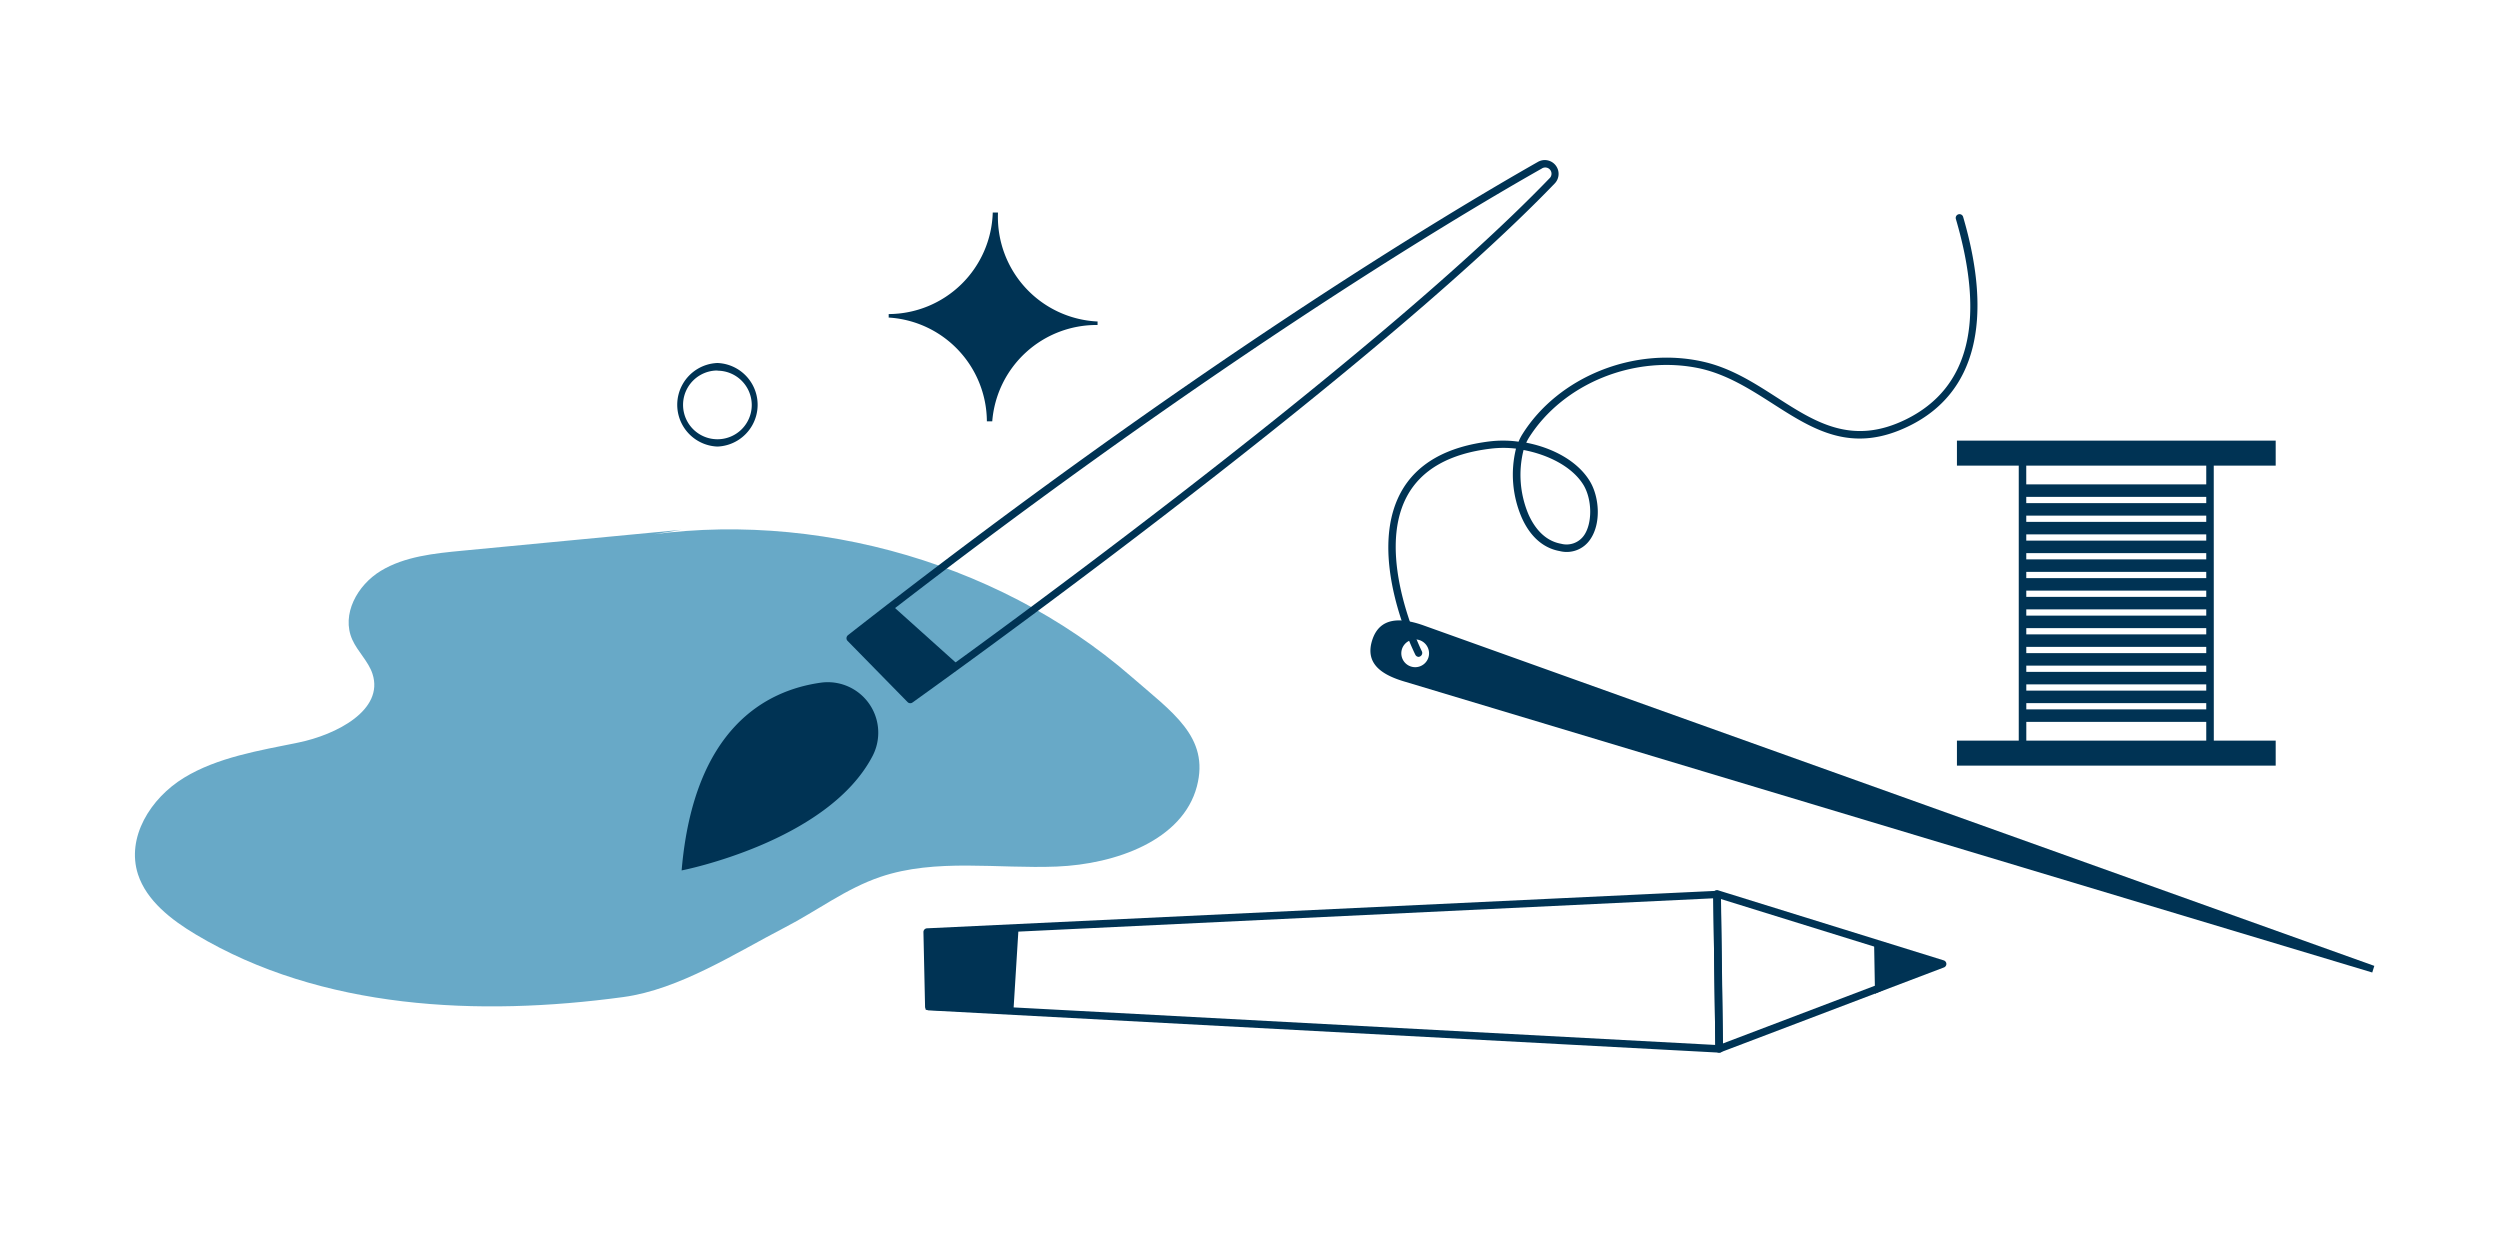 <svg id="圖層_1" data-name="圖層 1" xmlns="http://www.w3.org/2000/svg" viewBox="0 0 400 200"><defs><style>.cls-1{fill:#68a9c7;}.cls-2{fill:#003354;}</style></defs><title>優質獨立創作者</title><path class="cls-1" d="M109,84.77,74,88.11c-4.54.43-9.26.92-13.06,3.22s-6.36,7-4.58,11c.86,1.93,2.59,3.49,3.24,5.49,1.87,5.78-5.74,9.74-11.91,11s-12.88,2.34-18.25,5.62-9.27,9.56-7.36,15.46c1.38,4.21,5.3,7.26,9.27,9.63,20.08,12,45.24,13.14,68.37,10,9-1.22,18-7.07,25.86-11.14,5.14-2.65,9.76-6.22,15.29-8.09,8.85-3,18.74-1.27,28.2-1.65s20.16-4.21,22.43-12.82c2.09-7.94-4-11.91-10.51-17.59-21.86-19-53.52-27.45-82.06-21.83"/><path class="cls-2" d="M275.06,168.42h0l-126.48-6.76a.61.61,0,0,1-.57-.59l-.26-11.93a.6.6,0,0,1,.57-.61l126.41-6a.66.66,0,0,1,.44.16.64.64,0,0,1,.18.43l.34,24.72a.59.59,0,0,1-.18.44A.63.63,0,0,1,275.06,168.42Zm-125.89-7.93,125.28,6.7-.32-23.46-125.2,6Z"/><path class="cls-2" d="M275.06,168.42a.67.67,0,0,1-.34-.1.61.61,0,0,1-.26-.49l-.34-24.8a.63.63,0,0,1,.24-.49.62.62,0,0,1,.54-.09L311,153.66a.61.61,0,0,1,.42.55.6.6,0,0,1-.39.58l-35.77,13.59A.49.49,0,0,1,275.06,168.42Zm.27-24.58.32,23.12L309,154.29Z"/><polygon class="cls-2" points="299.85 150.57 300 159 310.83 154.08 299.85 150.57"/><path class="cls-2" d="M145.63,112.51a.58.58,0,0,1-.42-.18l-9.6-9.79a.58.58,0,0,1-.17-.46.63.63,0,0,1,.22-.44c54.7-42.81,95.45-67.24,110.43-75.75a2.21,2.21,0,0,1,2.68,3.45C218.61,60.66,146.7,111.89,146,112.4A.56.56,0,0,1,145.63,112.51Zm-8.7-10.34,8.77,9c6-4.26,73.32-52.63,102.2-82.62a1,1,0,0,0-1.22-1.58C231.78,35.41,191.3,59.67,136.93,102.17Z"/><path class="cls-2" d="M109.06,139.27s23.39-4.55,30.56-18.33a8.08,8.08,0,0,0-8.24-11.72C122.59,110.44,111,116.47,109.06,139.27Z"/><polygon class="cls-2" points="153.32 106.37 142.76 96.89 136.08 102.25 146 112 153.32 106.37"/><path class="cls-2" d="M114.79,71.45h0a6.69,6.69,0,0,1,0-13.37h0a6.69,6.69,0,0,1,0,13.37Zm0-12.17a5.49,5.49,0,0,0,0,11h0a5.48,5.48,0,0,0,5.49-5.47,5.5,5.5,0,0,0-5.47-5.5Z"/><path class="cls-2" d="M159.67,34.27a2.45,2.45,0,0,0,0-.27l-.28,0h-.55a16.73,16.73,0,0,1-16.65,16.25h0c0,.19,0,.38,0,.56A16.73,16.73,0,0,1,157.9,67.41l.56,0h.3A16.73,16.73,0,0,1,175.61,52c0-.18,0-.37,0-.56A16.74,16.74,0,0,1,159.67,34.27Z"/><path class="cls-2" d="M227.89,100.11c-3.73-1.35-7.17-1.43-8.35,2.36s1.63,5.56,5.38,6.64L379.56,155.6l.33-1.06Zm.66,5.08a2.22,2.22,0,1,1-1.46-2.78A2.23,2.23,0,0,1,228.55,105.19Z"/><path class="cls-2" d="M227,105.1a.61.61,0,0,1-.54-.33c-.32-.64-7.79-15.84-2.35-25.94,2.5-4.63,7.33-7.39,14.35-8.22a18,18,0,0,1,4.51.06,7.81,7.81,0,0,1,.61-1.19c5.76-9.2,17.9-14.09,28.88-11.62,4.48,1,8.22,3.41,11.83,5.73,6.22,4,12.1,7.78,20.79,3.45,10-5,12.63-15.73,7.86-32a.6.6,0,1,1,1.16-.34c4.88,16.64,1.95,28.18-8.49,33.38-9.3,4.64-15.46.68-22-3.51C280.12,62.34,276.47,60,272.2,59c-10.5-2.36-22.1,2.3-27.61,11.09a7.37,7.37,0,0,0-.39.74c4.16.8,8.25,2.91,10.22,6.24,1.43,2.41,1.83,6.63,0,9.26a4.53,4.53,0,0,1-4.88,1.84c-2.63-.47-4.73-2.33-6.08-5.39a17.37,17.37,0,0,1-.9-11,17.05,17.05,0,0,0-4,0c-6.61.78-11.13,3.34-13.43,7.6-5.15,9.54,2.29,24.68,2.37,24.83a.62.62,0,0,1-.27.81A.66.66,0,0,1,227,105.1ZM243.77,72a16.26,16.26,0,0,0,.79,10.31c.83,1.86,2.4,4.19,5.21,4.69a3.4,3.4,0,0,0,3.68-1.35c1.33-1.92,1.31-5.65-.06-8C251.6,74.67,247.69,72.74,243.77,72Z"/><path class="cls-2" d="M354.21,120.1H323V71.9h31.2Zm-30-1.2H353V73.1h-28.8Z"/><rect class="cls-2" x="313.11" y="70.5" width="51" height="4"/><rect class="cls-2" x="313.11" y="118.5" width="51" height="4"/><polygon class="cls-2" points="148.8 149.54 148.1 161.56 162.12 162.21 163 148 148.8 149.54"/><rect class="cls-2" x="323.61" y="77.5" width="30" height="2"/><rect class="cls-2" x="323.61" y="80.5" width="30" height="2"/><rect class="cls-2" x="323.61" y="83.5" width="30" height="2"/><rect class="cls-2" x="323.61" y="86.5" width="30" height="2"/><rect class="cls-2" x="323.61" y="89.5" width="30" height="2"/><rect class="cls-2" x="323.61" y="92.5" width="30" height="2"/><rect class="cls-2" x="323.61" y="95.5" width="30" height="2"/><rect class="cls-2" x="323.61" y="98.5" width="30" height="2"/><rect class="cls-2" x="323.61" y="101.5" width="30" height="2"/><rect class="cls-2" x="323.61" y="104.5" width="30" height="2"/><rect class="cls-2" x="323.61" y="107.5" width="30" height="2"/><rect class="cls-2" x="323.61" y="110.5" width="30" height="2"/><rect class="cls-2" x="323.61" y="113.5" width="30" height="2"/></svg>